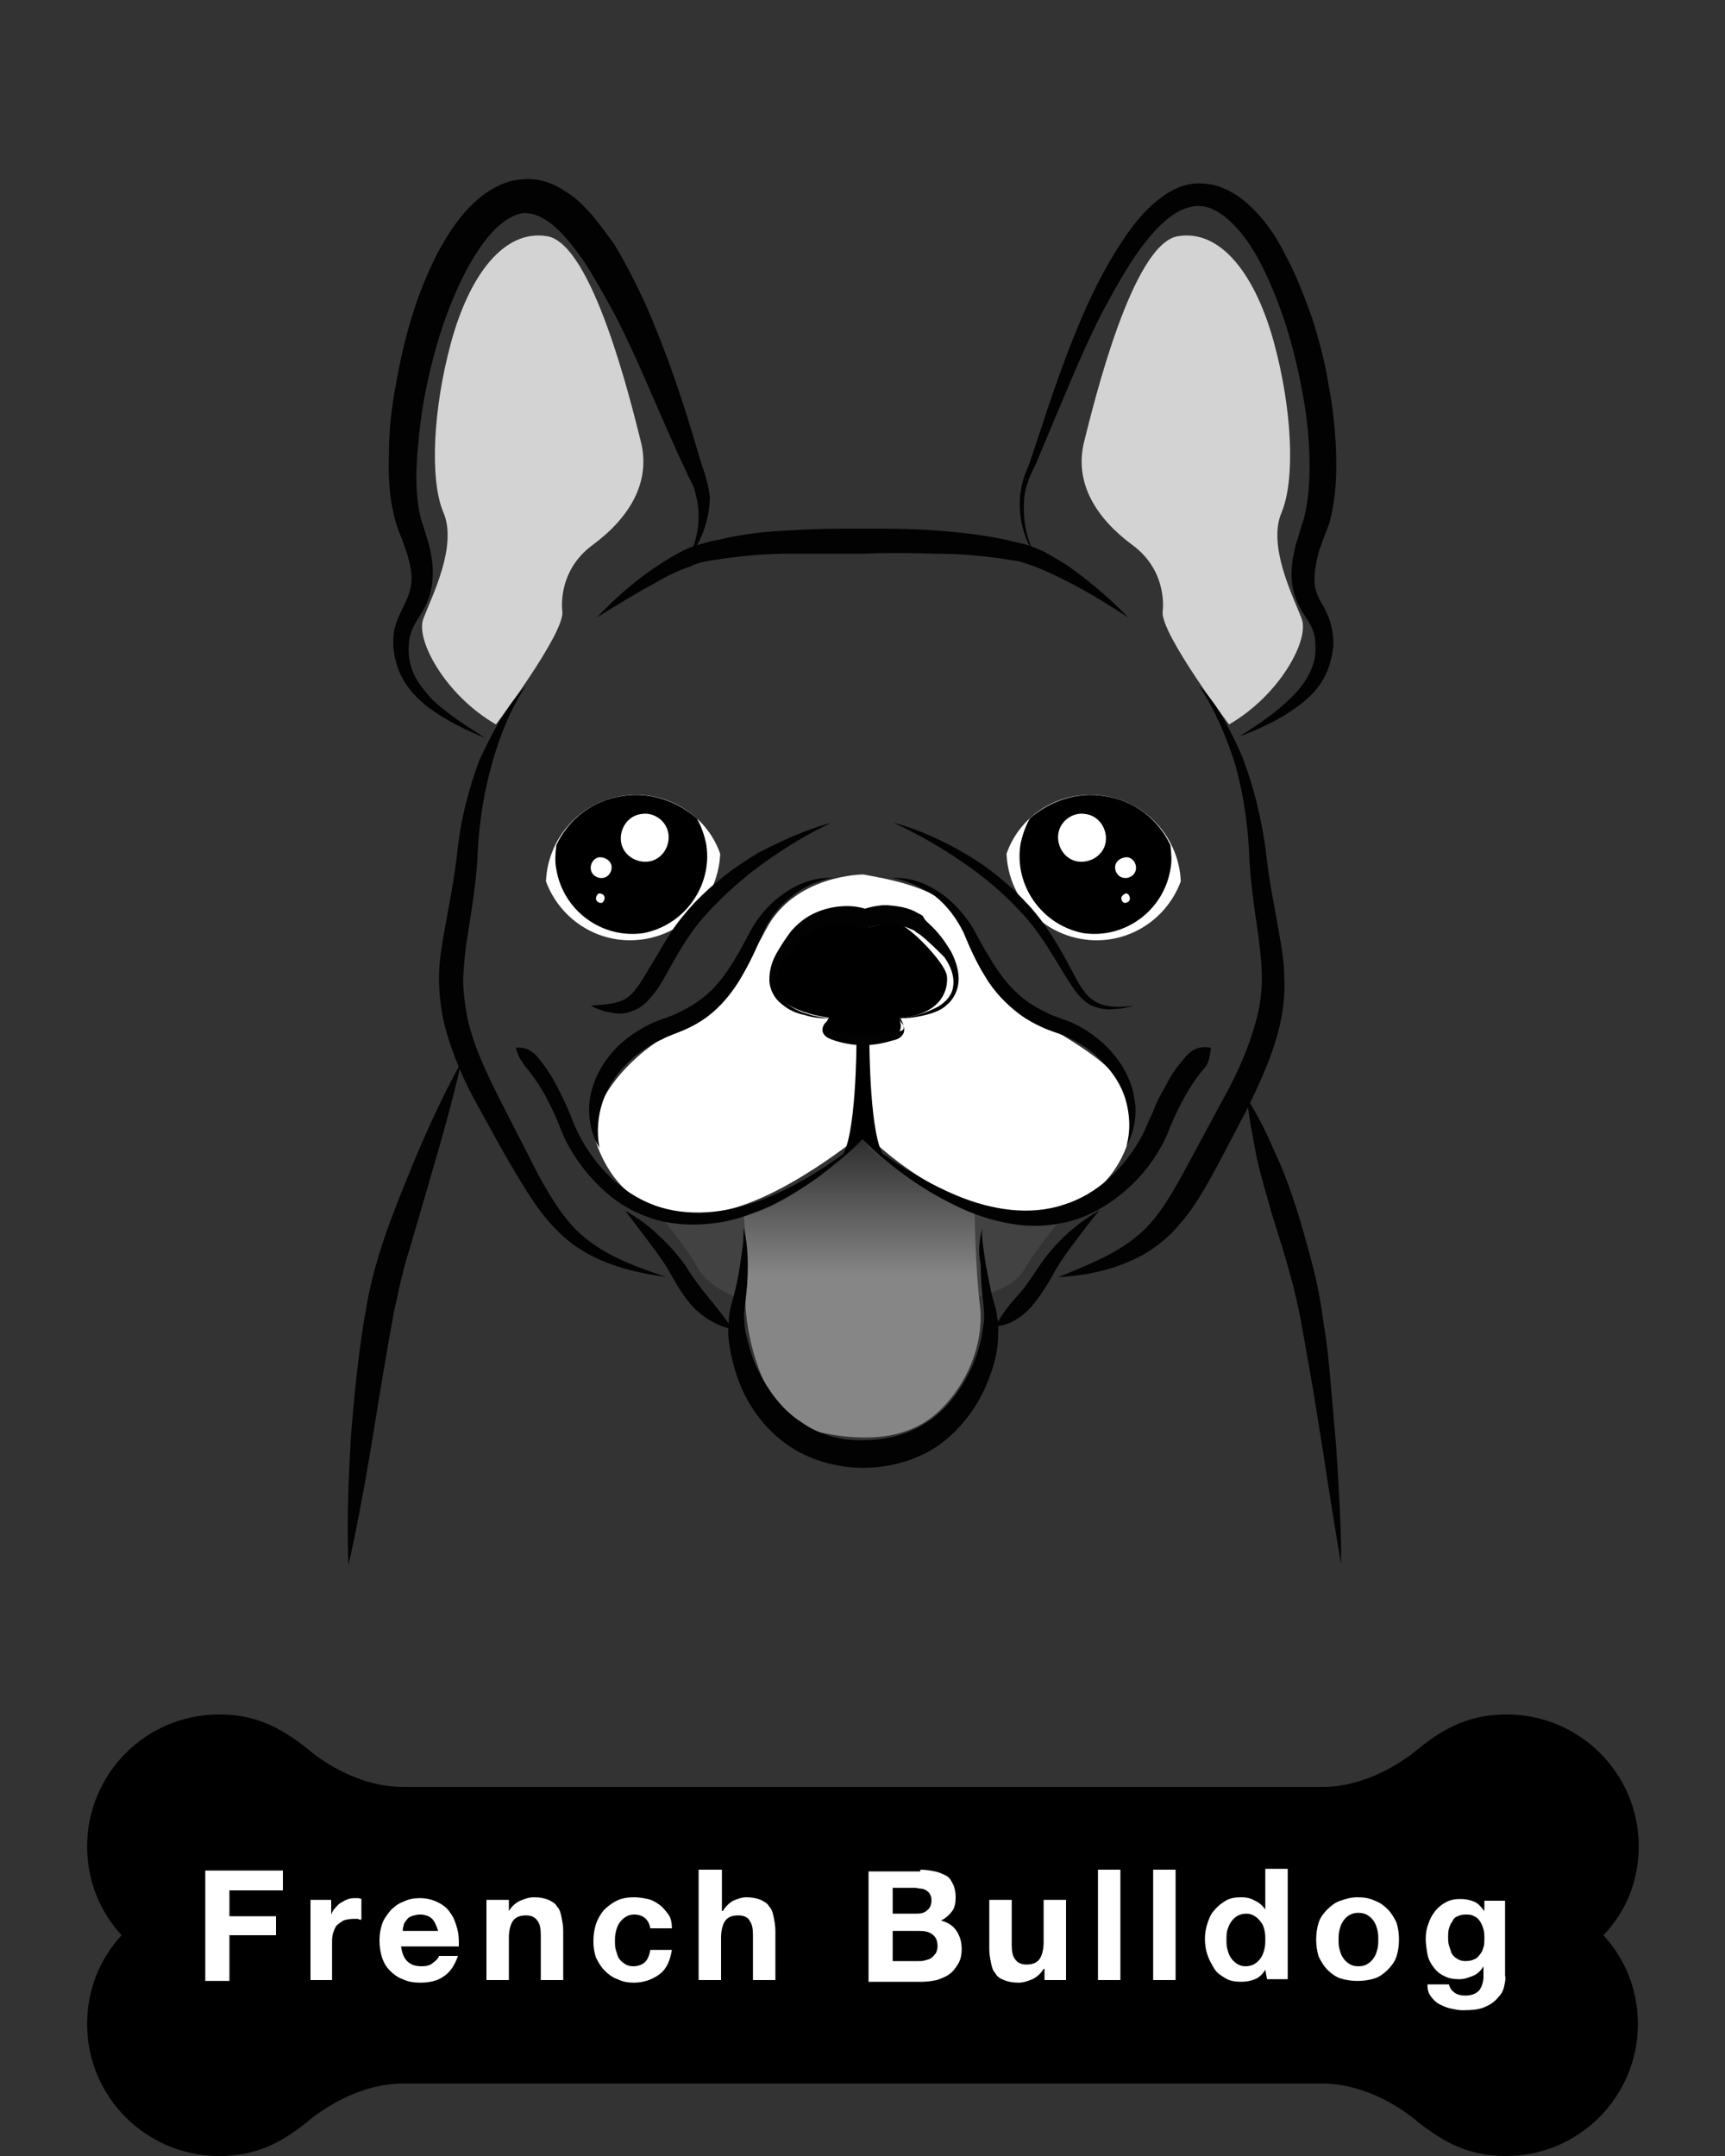 <?xml version="1.0" encoding="utf-8"?>
<!-- Generator: Adobe Illustrator 22.1.0, SVG Export Plug-In . SVG Version: 6.00 Build 0)  -->
<svg version="1.1" id="Layer_1" xmlns="http://www.w3.org/2000/svg" xmlns:xlink="http://www.w3.org/1999/xlink" x="0px" y="0px"
	 viewBox="0 0 200 250" style="enable-background:new 0 0 200 250;" xml:space="preserve">
<rect x="0" y="0" width="200" height="250" fill="#333333" stroke="none"/>
<style type="text/css">
	.st0{fill:#424242;}
	.st1{fill:#D3D3D3;}
	.st2{fill:url(#SVGID_1_);}
	.st3{fill:#FFFFFF;}
	.st4{fill:#020202;}
</style>
<g>
	<g>
		<g>
			<path class="st0" d="M124,140.2c0,0-3.5,4-5.3,7.1c-1.8,3-8.1,4-18,5c-9.9,1-18-2-19.7-5.1c-1.7-3.1-5.6-7.6-5.6-7.6
				s12.2,4.3,24.6-7.4C100.1,132.2,111.7,144.9,124,140.2z"/>
			<path class="st1" d="M57.5,84c-5.9-3.4-9.4-9.9-8.4-12.3c0.9-2.4,4-8.4,2.3-12.3c-1.6-3.8-1.2-12,0.9-19.7
				c2.1-7.7,6.1-13.2,11.2-12.3c5.2,1,9.6,19,10.8,23.8c1.2,4.8-1.4,8.9-5.6,12c-4.2,3.1-3.5,7.7-3.5,7.7C65.5,73.4,57.5,84,57.5,84
				z"/>
			<path class="st1" d="M142.5,84c5.9-3.4,9.4-9.9,8.4-12.3c-0.9-2.4-4-8.4-2.3-12.3c1.6-3.9,1.2-12-0.9-19.7
				c-2.1-7.7-6.1-13.2-11.2-12.3c-5.2,1-9.6,19-10.8,23.8c-1.2,4.8,1.4,8.9,5.6,12c4.2,3.1,3.5,7.7,3.5,7.7
				C134.5,73.4,142.5,84,142.5,84z"/>
			
				<linearGradient id="SVGID_1_" gradientUnits="userSpaceOnUse" x1="97.746" y1="131.203" x2="97.746" y2="149.563" gradientTransform="matrix(1 0 0 1 2.231 0.125)">
				<stop  offset="0" style="stop-color:#2A2A2A"/>
				<stop  offset="0.908" style="stop-color:#868686"/>
			</linearGradient>
			<path class="st2" d="M86.2,140.8c0,0,0.8,6.6,0.3,9c-0.5,2.4,1.3,14.5,7.8,16.1c6.6,1.6,11.7,0.8,15-2.7c3.4-3.5,4.8-8.2,4.3-12
				c-0.5-3.8-0.6-10.6-0.6-10.6s-11.8-5.6-12.9-8.5C100.1,132.2,90.7,140.8,86.2,140.8z"/>
			<path class="st3" d="M100.1,101.4c0,0-8,0-11.3,6.4c-3.3,6.4-7.8,10.8-10.8,12c-3.1,1.2-10.8,7.8-8.7,13.2
				c2.1,5.4,6.4,8.7,13.9,7.5c7.5-1.2,17-9.2,17-9.2s7.5,8,17.2,9.4c9.7,1.4,14.6-7.5,13.7-12c-0.9-4.5-3.8-6.1-9.9-9.9
				c-6.1-3.8-7.1-10.6-10.4-13.4C107.4,102.6,102.7,101.9,100.1,101.4z"/>
			<path d="M100.3,120.5c0,0-6.4,1.4-4.2-2.5c0,0-7.5-0.8-6.2-5c1.3-4.2,4.5-6,6.6-6.3c2.1-0.3,4,0.9,4,0.9s2.7-1,4.1-0.3
				s5.2,4.6,5.2,6c0.1,1.4-0.5,4.3-5.6,4.8C104.2,118.1,105.9,120.9,100.3,120.5z"/>
			<path d="M100.8,120.8l-1.5,0c0,0,0,11.4-1.8,13.4l2.5-2.1l2.6,2.1C100.8,132.2,100.8,120.8,100.8,120.8z"/>
		</g>
		<g>
			<path class="st4" d="M53.5,123.1c-1.1,4.9-2.5,9.7-3.9,14.5c-0.7,2.4-1.4,4.8-2.1,7.2c-0.4,1.2-0.7,2.4-1,3.6
				c-0.3,1.2-0.5,2.4-0.8,3.6c-0.9,4.8-1.7,9.8-2.5,14.7c-0.8,4.9-1.7,9.9-2.8,14.8c0,0,0,0,0,0c0,0,0,0,0,0
				c-0.2-5.1,0-10.1,0.3-15.1c0.4-5,0.9-10,1.8-15c0.9-5.1,2.7-9.9,4.6-14.5C49,132.1,51.1,127.5,53.5,123.1
				C53.5,123,53.5,123,53.5,123.1C53.5,123,53.5,123.1,53.5,123.1z"/>
			<path class="st4" d="M144.6,127.4c1.3,2,2.3,4.1,3.2,6.2c1,2.1,1.8,4.3,2.5,6.5c0.7,2.2,1.3,4.4,1.9,6.7c0.6,2.3,1,4.6,1.3,6.9
				c0.4,2.3,0.6,4.6,0.8,6.9c0.2,2.3,0.4,4.6,0.6,6.9c0.3,4.6,0.6,9.2,0.6,13.9c0,0,0,0,0,0c0,0,0,0,0,0c-0.8-4.6-1.5-9.1-2.2-13.7
				l-1.1-6.8c-0.4-2.3-0.8-4.5-1.2-6.8c-0.4-2.3-0.9-4.5-1.5-6.6c-0.6-2.2-1.3-4.4-2-6.6c-0.6-2.2-1.3-4.4-1.8-6.7
				C145.3,132,144.8,129.8,144.6,127.4C144.5,127.4,144.6,127.4,144.6,127.4C144.6,127.4,144.6,127.4,144.6,127.4z"/>
		</g>
		<g>
			<path class="st4" d="M61,79.5c-1.9,2.8-3.1,6-4,9.2c-0.9,3.2-1.4,6.5-1.6,9.8c-0.1,3.4-0.7,6.8-1.2,10.1
				c-0.3,1.6-0.4,3.3-0.5,4.8c0,1.6,0.2,3.1,0.5,4.7c0.7,3.1,2.1,6.1,3.6,9.1l4.6,9c1.6,2.9,3.3,5.8,5.9,7.7c2.6,2,5.8,3.1,9,4.2
				c0,0,0,0,0,0c0,0,0,0,0,0c-3.3-0.5-6.7-1.2-9.8-3.1c-1.5-0.9-2.8-2.1-4-3.5c-1.1-1.3-2.1-2.8-3-4.3c-1.8-2.9-3.4-5.9-5-8.8
				c-1.7-3-3.1-6.2-4-9.7c-0.4-1.7-0.6-3.6-0.6-5.4c0-1.8,0.3-3.5,0.6-5.2c0.3-1.7,0.6-3.3,0.9-5c0.3-1.7,0.5-3.2,0.7-5
				c0.4-3.4,1.3-6.8,2.5-10C57,85.1,58.6,82,61,79.5C61,79.5,61,79.5,61,79.5C61,79.5,61,79.5,61,79.5z"/>
			<path class="st4" d="M106.7,108.4c-0.3-0.2-0.5-0.3-0.7-0.5c-0.2-0.1-0.5-0.2-0.7-0.3c-0.5-0.2-1-0.3-1.6-0.4
				c-0.5-0.1-1.1,0-1.6,0c-0.5,0.1-1.1,0.2-1.5,0.4h-0.8l0,0c-0.7-0.3-1.6-0.5-2.4-0.5c-0.9,0-1.7,0.1-2.5,0.5c-1.6,0.7-3,2.1-4,3.6
				c-0.5,0.8-0.8,1.7-0.9,2.5c-0.1,0.9,0.3,1.8,0.9,2.4c0.7,0.6,1.5,1.1,2.5,1.4c0.9,0.3,1.9,0.5,2.9,0.6c0,0,0,0,0,0l0,0l0,0
				c-0.3,0.4-0.5,1-0.2,1.3c0.2,0.2,0.7,0.3,1.2,0.3c1,0.1,2.1,0.2,3.1,0.2c1,0,2-0.1,3.1-0.2c0.5-0.1,1-0.1,1.2-0.3
				c0.2-0.2,0-0.8-0.3-1.3c0,0,0,0,0,0l0,0h0c1.3-0.2,2.6-0.5,3.8-1.1c1.2-0.5,2.2-1.5,2.3-2.6c0.2-1.2-0.3-2.4-1-3.4
				C108.6,110.1,107.7,109.2,106.7,108.4z M107.7,107.1c1.1,1,1.9,2.1,2.6,3.3c0.6,1.2,1.1,2.7,0.7,4.2c-0.2,0.7-0.6,1.4-1.2,1.9
				c-0.5,0.5-1.2,0.8-1.8,1c-1.3,0.4-2.6,0.6-4,0.6l0,0l0,0c0.2,0.1,0.4,0.3,0.6,0.6c0.2,0.2,0.3,0.6,0.2,1c-0.3,0.8-1.1,0.9-1.5,1
				c-1,0.3-2.1,0.5-3.2,0.5c-1.1,0-2.2-0.2-3.2-0.5c-0.5-0.2-1.2-0.3-1.5-1c-0.1-0.4,0-0.7,0.2-1c0.2-0.2,0.4-0.4,0.6-0.6l0,0l0,0
				c-1,0-2-0.1-2.9-0.4c-1-0.2-1.9-0.6-2.7-1.3c-0.8-0.6-1.4-1.7-1.4-2.8c0-1.1,0.3-2.1,0.8-3c0.5-0.9,1.1-1.8,1.7-2.6
				c0.7-0.8,1.5-1.5,2.5-2c1-0.5,2.1-0.8,3.2-0.9c1.1-0.1,2.2,0,3.3,0.4l0,0h-0.8c0.8-0.3,1.4-0.4,2.1-0.5c0.7-0.1,1.4,0,2.1,0.1
				c0.7,0.1,1.4,0.3,2,0.6c0.3,0.2,0.6,0.3,0.9,0.5C107.2,106.7,107.5,106.9,107.7,107.1L107.7,107.1z"/>
			<path d="M96.1,118.2c0,0,1.2-1.5,1.2-3.2c0-1.7-0.7-3.5-1.9-3.6c-1.3-0.1-2.9,1.1-0.9,2.4C96.4,115.1,96.9,116.7,96.1,118.2z"/>
			<path d="M104.1,118.2c0,0-1.2-1.5-1.2-3.2c0-1.7,0.7-3.5,1.9-3.6c1.3-0.1,2.9,1.1,0.9,2.4C103.8,115.1,103.3,116.7,104.1,118.2z"
				/>
			<g>
				<path class="st3" d="M72.1,92.3c-5,0.8-8.6,5-8.8,9.9c1.7,4.6,6.4,7.5,11.4,6.7c5-0.8,8.6-5,8.8-9.9
					C81.9,94.4,77.1,91.5,72.1,92.3z"/>
				<path d="M81.9,98c-0.2-1.1-0.6-2.2-1.1-3.1c-2.3-2-5.4-3.1-8.6-2.6c-3.5,0.5-6.3,2.7-7.7,5.7c-0.1,0.9-0.2,1.8,0,2.8
					c0.8,4.8,5.3,8.1,10.1,7.4C79.3,107.3,82.6,102.8,81.9,98z"/>
				<path class="st3" d="M77.5,96.7c0.2,1.5-0.8,3-2.3,3.2c-1.5,0.2-3-0.8-3.2-2.3c-0.2-1.5,0.8-3,2.3-3.2
					C75.8,94.1,77.3,95.2,77.5,96.7z"/>
				<path class="st3" d="M70.9,100.4c0.1,0.6-0.3,1.3-1,1.4c-0.6,0.1-1.3-0.3-1.4-1c-0.1-0.6,0.3-1.3,1-1.4
					C70.2,99.4,70.8,99.8,70.9,100.4z"/>
				<path class="st3" d="M70.1,104.1c0,0.3-0.2,0.6-0.4,0.6c-0.3,0-0.6-0.2-0.6-0.5c0-0.3,0.2-0.6,0.4-0.6
					C69.8,103.6,70.1,103.8,70.1,104.1z"/>
			</g>
			<path class="st4" d="M96.6,101.8c-1.9,0.3-3.6,1.1-5,2.3c-1.4,1.1-2.5,2.6-3.2,4.2c-0.7,1.7-1.5,3.4-2.5,5.1
				c-1,1.7-2.3,3.3-3.9,4.5c-0.8,0.6-1.7,1.1-2.6,1.5c-0.9,0.4-1.9,0.7-2.6,1.1c-1.6,0.7-3,1.7-4.2,2.9c-2.4,2.4-3.8,5.9-3.1,9.7
				c0,0,0,0,0,0c0,0,0,0,0,0c-1-1.6-1.4-3.7-1.1-5.7c0.3-2,1.3-3.9,2.6-5.4c1.3-1.5,3.1-2.7,4.9-3.5c1-0.4,1.8-0.6,2.6-1
				c0.8-0.4,1.6-0.8,2.3-1.3c2.9-1.9,4.6-5.2,6.4-8.6c1-1.7,2.4-3.2,4-4.2C92.8,102.3,94.7,101.7,96.6,101.8
				C96.6,101.8,96.6,101.8,96.6,101.8C96.6,101.8,96.6,101.8,96.6,101.8z"/>
			<path class="st4" d="M96.4,95.4c-2.8,1.3-5.4,2.9-7.9,4.7c-2.5,1.8-4.7,3.8-6.7,6c-2,2.2-3.4,4.8-4.9,7.5c-0.4,0.7-0.8,1.3-1.4,2
				c-0.5,0.6-1.2,1.3-2.1,1.6c-0.9,0.4-1.8,0.4-2.6,0.2c-0.8-0.1-1.6-0.4-2.3-0.8c0,0,0,0,0,0c0,0,0,0,0,0c1.6-0.1,3.2-0.2,4.2-0.9
				c1-0.7,1.7-2,2.5-3.3c0.8-1.3,1.6-2.7,2.4-4c0.8-1.3,1.9-2.6,2.9-3.7c2.2-2.3,4.7-4.2,7.4-5.8C90.6,97.5,93.4,96.2,96.4,95.4
				C96.4,95.4,96.4,95.4,96.4,95.4C96.4,95.4,96.4,95.4,96.4,95.4z"/>
			<path class="st4" d="M59.8,121.5c0.8-0.1,1.4,0.1,1.9,0.5c0.5,0.3,0.8,0.8,1.2,1.3c0.7,0.9,1.3,1.9,1.8,2.9c0.5,1,1,2,1.4,3
				c0.4,1.1,0.8,2,1.3,2.9c2,3.6,5.2,6.7,9.2,7.9c4,1.2,8.4,0.5,12.3-1.1c4-1.6,7.6-4.1,11.1-6.7c0,0,0,0,0,0c0,0,0,0,0,0
				c-1.6,1.5-3.3,2.9-5,4.2c-1.8,1.3-3.6,2.4-5.6,3.4c-2,0.9-4.1,1.7-6.3,2c-2.2,0.3-4.5,0.3-6.8-0.3c-2.2-0.6-4.3-1.7-6-3.2
				c-1.7-1.5-3.2-3.3-4.3-5.3c-0.6-1-1-2.1-1.4-3.1c-0.4-1-0.9-1.9-1.4-2.9c-0.5-0.9-1.1-1.8-1.7-2.6c-0.3-0.4-0.7-0.8-0.9-1.2
				C60.2,122.7,60,122.2,59.8,121.5C59.8,121.5,59.8,121.5,59.8,121.5L59.8,121.5z"/>
			<path class="st4" d="M79.8,64.7c1.2-2.3,1.5-4.9,0.9-7.2c-0.1-0.6-0.3-1.2-0.6-1.7c-0.1-0.3-0.3-0.5-0.4-0.8l-0.4-0.9
				c-0.6-1.2-1.1-2.4-1.6-3.5c-2.1-4.7-4-9.4-6.3-13.9c-1.2-2.2-2.4-4.4-3.7-6.4c-1.4-2-2.9-3.9-4.6-4.9c-0.8-0.5-1.6-0.7-2.4-0.7
				c-0.8,0.1-1.6,0.5-2.4,1.1c-1.6,1.2-3,3.3-4.1,5.3c-2.3,4.3-3.8,9.1-4.8,14c-0.5,2.4-0.8,4.9-1,7.4c-0.2,2.4-0.2,5,0.3,7.2
				c0.1,0.6,0.3,1,0.5,1.7c0.2,0.6,0.4,1.3,0.6,2c0.3,1.3,0.5,2.8,0.3,4.3c-0.1,0.7-0.3,1.5-0.6,2.2c-0.3,0.7-0.7,1.3-1,1.8
				c-0.7,1.1-1.1,2-1.1,3.1c-0.1,1.2,0.1,2.3,0.6,3.4c0.5,1.1,1.3,2,2.1,2.9c1.8,1.7,4,3.1,6.2,4.5c0,0,0,0,0,0c0,0,0,0,0,0
				c-2.4-1-4.7-2.1-6.8-3.7c-1-0.8-2-1.8-2.7-3c-0.7-1.2-1.1-2.6-1.2-4c0-0.8,0-1.5,0.2-2.2c0.2-0.7,0.5-1.4,0.8-2
				c0.6-1.2,1-2.1,1.1-3.2c0.1-1.1-0.2-2.2-0.5-3.3c-0.2-0.6-0.4-1.1-0.6-1.7c-0.2-0.5-0.5-1.2-0.7-1.9c-0.8-2.8-0.9-5.4-0.8-8.1
				c0-2.7,0.3-5.3,0.8-7.9c0.9-5.2,2.3-10.3,4.8-15.2c1.3-2.4,2.8-4.8,5.2-6.7c1.2-0.9,2.8-1.8,4.6-1.9c1.8-0.2,3.6,0.4,4.9,1.3
				c1.4,0.8,2.4,1.9,3.3,2.9c0.9,1.1,1.7,2.2,2.5,3.3c1.4,2.3,2.6,4.7,3.7,7.1c2.1,4.8,3.8,9.7,5.3,14.6l1.1,3.7l0.3,0.9
				c0.1,0.3,0.2,0.6,0.3,1c0.2,0.7,0.3,1.3,0.4,2C82.3,60,81.4,62.8,79.8,64.7C79.8,64.7,79.8,64.7,79.8,64.7
				C79.8,64.7,79.8,64.7,79.8,64.7z"/>
			<path class="st4" d="M130.8,71.6c-2.3-1.5-4.7-3-7.1-4.2c-1.2-0.6-2.4-1.2-3.7-1.7c-0.6-0.2-1.2-0.4-1.8-0.6
				c-0.6-0.1-1.3-0.2-1.9-0.3c-2.7-0.4-5.3-0.6-8.1-0.6c-2.7-0.1-5.5-0.1-8.2,0c-2.8,0-5.5,0-8.2,0c-2.7,0-5.4,0.2-8.1,0.6
				c-0.7,0.1-1.4,0.2-1.9,0.3c-0.6,0.1-1.2,0.3-1.8,0.6c-1.2,0.4-2.5,1-3.7,1.7c-2.4,1.3-4.7,2.7-7.1,4.2c0,0,0,0,0,0c0,0,0,0,0,0
				c1.9-2,4-3.9,6.3-5.5c1.2-0.8,2.4-1.6,3.6-2.2c0.6-0.3,1.3-0.6,2.1-0.8c0.7-0.2,1.4-0.4,2.1-0.5c2.8-0.7,5.6-1,8.4-1.1
				c2.8-0.2,5.6-0.2,8.3-0.2c2.8,0,5.5,0,8.3,0.2c2.8,0.2,5.6,0.5,8.4,1.1c0.7,0.2,1.3,0.3,2.1,0.5c0.7,0.2,1.4,0.5,2.1,0.8
				c1.3,0.7,2.5,1.4,3.6,2.2C126.8,67.8,128.9,69.6,130.8,71.6C130.8,71.6,130.8,71.6,130.8,71.6C130.8,71.6,130.8,71.6,130.8,71.6z
				"/>
			<path class="st4" d="M139,79.5c1.2,1.2,2.2,2.6,3,4.1c0.8,1.5,1.6,3,2.2,4.6c1.2,3.2,2,6.6,2.5,10c0.2,1.7,0.4,3.3,0.7,5
				c0.3,1.6,0.6,3.3,0.9,5c0.3,1.7,0.6,3.4,0.6,5.2c0.1,1.8-0.1,3.6-0.5,5.4c-0.8,3.5-2.3,6.7-3.8,9.8c-1.6,3-3.1,6-4.8,9
				c-0.9,1.5-1.8,3-3,4.3c-1.1,1.4-2.6,2.6-4.1,3.5c-3.2,1.8-6.6,2.5-10,2.7c0,0,0,0,0,0c0,0,0,0,0,0c3.1-1.3,6.3-2.5,8.8-4.5
				c2.5-1.9,4.1-4.7,5.7-7.6l4.8-8.9c1.6-2.9,2.9-5.9,3.7-9c0.4-1.5,0.6-3.1,0.6-4.7c0-1.6-0.2-3.2-0.4-4.9c-0.5-3.3-1-6.8-1.1-10.1
				c-0.2-3.3-0.7-6.6-1.6-9.8C142.2,85.5,140.9,82.3,139,79.5C139,79.5,139,79.5,139,79.5C139,79.5,139,79.5,139,79.5z"/>
			<g>
				<path class="st3" d="M128.1,92.3c5,0.8,8.6,5,8.8,9.9c-1.7,4.6-6.4,7.5-11.4,6.7c-5-0.8-8.6-5-8.8-9.9
					C118.3,94.4,123,91.5,128.1,92.3z"/>
				<path d="M118.3,98c0.2-1.1,0.6-2.2,1.1-3.1c2.3-2,5.4-3.1,8.6-2.6c3.5,0.5,6.3,2.7,7.7,5.7c0.1,0.9,0.2,1.8,0,2.8
					c-0.8,4.8-5.3,8.1-10.1,7.4C120.9,107.3,117.6,102.8,118.3,98z"/>
				<path class="st3" d="M122.7,96.7c-0.2,1.5,0.8,3,2.3,3.2c1.5,0.2,3-0.8,3.2-2.3c0.2-1.5-0.8-3-2.3-3.2
					C124.4,94.1,122.9,95.2,122.7,96.7z"/>
				<path class="st3" d="M129.3,100.4c-0.1,0.6,0.3,1.3,1,1.4c0.6,0.1,1.3-0.3,1.4-1c0.1-0.6-0.3-1.3-1-1.4
					C130,99.4,129.4,99.8,129.3,100.4z"/>
				<path class="st3" d="M130,104.1c0,0.3,0.2,0.6,0.4,0.6c0.3,0,0.6-0.2,0.6-0.5c0-0.3-0.2-0.6-0.4-0.6
					C130.4,103.6,130.1,103.8,130,104.1z"/>
			</g>
			<path class="st4" d="M103.4,101.8c1.9-0.1,3.8,0.5,5.4,1.6c1.6,1,3,2.6,4,4.2c0.9,1.7,1.8,3.3,2.8,4.8c1,1.5,2.2,2.8,3.6,3.8
				c0.7,0.5,1.5,0.9,2.3,1.3c0.8,0.4,1.6,0.6,2.6,1c1.8,0.8,3.5,2,4.8,3.5c1.3,1.5,2.3,3.3,2.6,5.3c0.4,1.9,0,4-0.9,5.6c0,0,0,0,0,0
				c0,0,0,0,0,0c0.5-1.8,0.4-3.7-0.1-5.4c-0.5-1.7-1.5-3.2-2.8-4.5c-1.2-1.3-2.7-2.2-4.3-2.9c-0.7-0.3-1.8-0.6-2.6-1
				c-0.9-0.4-1.8-0.9-2.6-1.5c-1.6-1.2-3-2.7-4-4.4c-1-1.6-1.8-3.4-2.5-5.1c-0.8-1.6-1.9-3.1-3.3-4.2
				C106.9,102.9,105.2,102.1,103.4,101.8C103.4,101.8,103.4,101.8,103.4,101.8C103.4,101.8,103.4,101.8,103.4,101.8z"/>
			<path class="st4" d="M103.6,95.4c3,0.8,5.8,2.1,8.5,3.7c2.7,1.6,5.1,3.6,7.2,5.9c2.1,2.3,3.7,5.1,5.1,7.8
				c0.7,1.3,1.4,2.7,2.7,3.4c1.3,0.7,2.9,0.6,4.4,0.4c0,0,0,0,0,0c0,0,0,0,0,0c-0.7,0.2-1.5,0.4-2.3,0.4c-0.8,0.1-1.6,0-2.4-0.3
				c-0.8-0.3-1.4-0.9-1.9-1.5c-0.5-0.6-0.9-1.3-1.3-1.9c-1.6-2.6-3.1-5.3-5.2-7.5c-2-2.2-4.4-4.2-6.9-5.9
				C109,98.2,106.4,96.7,103.6,95.4C103.6,95.4,103.6,95.4,103.6,95.4C103.6,95.4,103.6,95.4,103.6,95.4z"/>
			<path class="st4" d="M100,132.1c3.5,2.6,7.2,5,11.1,6.6c3.9,1.6,8.3,2.3,12.2,1c3.9-1.2,7-4.2,9-7.8c0.5-0.9,0.8-1.8,1.3-2.8
				c0.4-1.1,0.9-2.1,1.5-3.1c0.5-1,1.1-2,1.9-2.9c0.4-0.5,0.7-0.9,1.3-1.3c0.5-0.3,1.2-0.5,2.1-0.3c0,0,0,0,0,0
				c-0.1,0.8-0.2,1.4-0.4,1.8c-0.2,0.5-0.6,0.8-0.9,1.2c-0.6,0.8-1.2,1.7-1.7,2.6c-0.5,0.9-1,1.9-1.4,2.8c-0.4,0.9-0.8,2.1-1.4,3.1
				c-1.1,2-2.6,3.8-4.4,5.3c-1.8,1.5-3.9,2.7-6.1,3.3c-2.3,0.6-4.6,0.7-6.9,0.3c-2.3-0.4-4.4-1.1-6.4-2.1
				C106.6,137.8,103.1,135.1,100,132.1C100,132.1,100,132.1,100,132.1C100,132.1,100,132.1,100,132.1z"/>
			<path class="st4" d="M84.9,154.1c-1.7-0.3-3.1-1.2-4.3-2.3c-1.2-1.2-2-2.6-2.8-4c-0.7-1.3-1.6-2.5-2.5-3.7l-2.8-3.7c0,0,0,0,0,0
				c0,0,0,0,0,0c1.4,0.8,2.7,1.7,3.8,2.8c1.2,1.1,2.3,2.3,3.2,3.6c0.8,1.3,1.7,2.5,2.6,3.6C83,151.5,84,152.7,84.9,154.1
				C84.9,154,84.9,154,84.9,154.1C84.9,154.1,84.9,154.1,84.9,154.1z"/>
			<path class="st4" d="M127.5,140.3c-1,1.2-1.9,2.4-2.8,3.6c-0.9,1.2-1.8,2.4-2.5,3.7c-0.7,1.3-1.6,2.7-2.6,3.9
				c-1.1,1.2-2.5,2.2-4.2,2.3c0,0,0,0,0,0c0,0,0,0,0,0c0.8-1.5,1.7-2.6,2.7-3.7c1-1.1,1.7-2.3,2.6-3.6c0.9-1.3,2-2.5,3.1-3.5
				C124.9,142,126.2,141.1,127.5,140.3C127.5,140.3,127.5,140.3,127.5,140.3C127.5,140.3,127.5,140.3,127.5,140.3z"/>
			<path class="st4" d="M113.9,142.4c-0.1,0.7,0,1.4,0.1,2.2c0.1,0.7,0.2,1.4,0.3,2.1c0.3,1.4,0.5,2.8,0.9,4.2
				c0.1,0.3,0.2,0.7,0.3,1.1c0.1,0.4,0.1,0.8,0.2,1.2c0.1,0.8,0,1.6,0,2.3c-0.1,1.5-0.5,3-1.1,4.5c-1.1,2.9-3,5.5-5.5,7.4
				c-2.6,1.9-5.9,2.8-9,2.8c-3.1,0-6.4-0.9-9-2.8c-2.6-1.9-4.5-4.6-5.5-7.4c-0.5-1.4-0.9-2.9-1.1-4.5c-0.1-0.8-0.1-1.5,0-2.3
				c0-0.8,0.2-1.6,0.4-2.3c0.4-1.4,0.7-2.8,0.9-4.2c0.1-0.7,0.2-1.4,0.3-2.1c0.1-0.7,0.1-1.4,0.1-2.2c0,0,0,0,0,0c0,0,0,0,0,0
				c0.4,1.4,0.5,2.9,0.5,4.3c0,1.5-0.1,2.9-0.3,4.4c-0.1,0.8-0.2,1.4-0.1,2c0,0.7,0.1,1.3,0.3,2c0.3,1.3,0.7,2.6,1.3,3.8
				c1.2,2.4,2.8,4.6,5,6c2.1,1.5,4.7,2.2,7.3,2.1c2.6,0,5.2-0.7,7.3-2.1c2.2-1.4,3.8-3.6,5-6c0.6-1.2,1-2.5,1.3-3.8
				c0.1-0.7,0.2-1.3,0.3-2c0-0.3,0-0.7,0-1l-0.1-1.1c-0.2-1.5-0.3-2.9-0.3-4.4C113.4,145.3,113.5,143.8,113.9,142.4
				C113.9,142.4,113.9,142.4,113.9,142.4C113.9,142.4,113.9,142.4,113.9,142.4z"/>
			<path class="st4" d="M120.2,64.7c-1.5-2.1-2.2-4.8-1.9-7.4c0.1-0.7,0.2-1.3,0.4-1.9c0.2-0.6,0.5-1.2,0.7-1.8
				c0.4-1.2,0.8-2.4,1.2-3.6c1.6-4.9,3.3-9.8,5.4-14.5c1.1-2.4,2.3-4.7,3.7-6.9c1.4-2.2,3-4.4,5.5-6.1c1.2-0.8,2.8-1.4,4.5-1.2
				c1.6,0.1,3.1,0.9,4.2,1.7c2.3,1.8,3.9,4.1,5.1,6.5c1.3,2.4,2.2,4.8,3.1,7.3c0.8,2.5,1.5,5.1,1.9,7.6c0.5,2.6,0.8,5.2,0.9,7.9
				c0.1,2.7,0,5.3-0.7,8.1c-0.2,0.7-0.5,1.4-0.7,1.9c-0.2,0.6-0.4,1.1-0.6,1.7c-0.3,1.1-0.5,2.3-0.5,3.3c0,1,0.4,2,1.1,3.1
				c0.3,0.6,0.6,1.2,0.8,2c0.2,0.7,0.3,1.5,0.3,2.3c-0.1,1.4-0.5,2.9-1.2,4.1c-0.7,1.2-1.7,2.2-2.8,3c-2.1,1.6-4.5,2.7-6.9,3.6
				c0,0,0,0,0,0c0,0,0,0,0,0c2.2-1.4,4.3-2.8,6.1-4.6c0.9-0.9,1.6-1.8,2.1-2.9c0.5-1,0.7-2.1,0.6-3.3c0-1.1-0.4-2-1.1-3
				c-0.3-0.5-0.7-1.1-1-1.8c-0.3-0.7-0.5-1.4-0.6-2.2c-0.2-1.5,0.1-3,0.4-4.3c0.2-0.7,0.4-1.3,0.6-2c0.2-0.7,0.4-1.1,0.5-1.7
				c0.5-2.2,0.6-4.7,0.5-7.2c-0.1-2.5-0.4-5-0.9-7.4c-0.9-4.9-2.4-9.8-4.6-14.2c-1.1-2.2-2.5-4.2-4.2-5.6c-0.9-0.7-1.8-1.2-2.8-1.3
				c-0.9-0.1-1.9,0.2-2.8,0.7c-1.9,1.1-3.5,3.1-4.9,5.1c-1.4,2.1-2.6,4.3-3.8,6.5c-2.3,4.5-4.2,9.3-6.2,14c-0.5,1.2-1,2.4-1.5,3.6
				c-0.3,0.6-0.6,1.2-0.8,1.7c-0.2,0.6-0.4,1.2-0.5,1.8C118.5,59.9,118.9,62.5,120.2,64.7C120.2,64.7,120.2,64.7,120.2,64.7
				C120.2,64.7,120.2,64.7,120.2,64.7z"/>
		</g>
		<path d="M190,214.1c0-8.5-6.9-15.3-15.3-15.3c-4,0-7,1.3-10.4,4.1c0,0-4.9,4.3-10.9,4.3H100H46.7c-6.1,0-10.9-4.3-10.9-4.3
			c-3.5-2.8-6.4-4.1-10.4-4.1c-8.5,0-15.3,6.9-15.3,15.3c0,4,1.5,7.6,4,10.3c-2.5,2.7-4,6.3-4,10.3c0,8.5,6.9,15.3,15.3,15.3
			c4,0,7-1.3,10.4-4.1c0,0,4.9-4.3,10.9-4.3H100h53.3c6.1,0,10.9,4.3,10.9,4.3c3.5,2.8,6.4,4.1,10.4,4.1c8.5,0,15.3-6.9,15.3-15.3
			c0-4-1.5-7.6-4-10.3C188.5,221.7,190,218.1,190,214.1z"/>
	</g>
	<g>
		<g>
			<g>
				<path class="st3" d="M32.8,216.8v2.4h-6.2v3H32v2.2h-5.4v5.3h-2.8v-12.8H32.8z"/>
				<path class="st3" d="M38.4,220.3v1.7h0c0.1-0.3,0.3-0.6,0.5-0.8c0.2-0.2,0.4-0.5,0.7-0.6c0.3-0.2,0.5-0.3,0.8-0.4
					c0.3-0.1,0.6-0.1,0.9-0.1c0.2,0,0.4,0,0.6,0.1v2.4c-0.1,0-0.3,0-0.4-0.1c-0.2,0-0.3,0-0.5,0c-0.5,0-0.9,0.1-1.2,0.2
					c-0.3,0.2-0.6,0.4-0.8,0.6c-0.2,0.3-0.3,0.6-0.4,0.9c-0.1,0.4-0.1,0.7-0.1,1.2v4.2H36v-9.3H38.4z"/>
				<path class="st3" d="M47.2,227.4c0.4,0.4,0.9,0.6,1.7,0.6c0.5,0,1-0.1,1.3-0.4c0.4-0.3,0.6-0.5,0.7-0.8h2.2
					c-0.4,1.1-0.9,1.9-1.7,2.4c-0.7,0.5-1.6,0.7-2.7,0.7c-0.7,0-1.4-0.1-2-0.4c-0.6-0.2-1.1-0.6-1.5-1c-0.4-0.4-0.7-0.9-0.9-1.5
					c-0.2-0.6-0.3-1.3-0.3-2c0-0.7,0.1-1.3,0.3-1.9c0.2-0.6,0.6-1.1,1-1.6c0.4-0.4,0.9-0.8,1.5-1c0.6-0.3,1.2-0.4,1.9-0.4
					c0.8,0,1.5,0.2,2.1,0.5c0.6,0.3,1.1,0.7,1.4,1.2c0.4,0.5,0.6,1.1,0.8,1.8c0.2,0.7,0.2,1.3,0.2,2.1h-6.7
					C46.6,226.4,46.8,227,47.2,227.4z M50.1,222.5c-0.3-0.3-0.8-0.5-1.4-0.5c-0.4,0-0.7,0.1-1,0.2c-0.3,0.1-0.5,0.3-0.6,0.5
					c-0.2,0.2-0.3,0.4-0.3,0.6c-0.1,0.2-0.1,0.4-0.1,0.6h4.1C50.6,223.3,50.4,222.8,50.1,222.5z"/>
				<path class="st3" d="M59,220.3v1.3H59c0.3-0.5,0.7-0.9,1.3-1.2c0.5-0.2,1-0.4,1.6-0.4c0.7,0,1.2,0.1,1.7,0.3
					c0.4,0.2,0.8,0.4,1,0.8c0.3,0.3,0.4,0.7,0.5,1.2c0.1,0.5,0.2,1,0.2,1.6v5.7h-2.6v-5.2c0-0.8-0.1-1.3-0.4-1.7s-0.7-0.6-1.3-0.6
					c-0.7,0-1.2,0.2-1.5,0.6c-0.3,0.4-0.5,1.1-0.5,2v4.9h-2.6v-9.3H59z"/>
				<path class="st3" d="M73.5,222c-0.4,0-0.7,0.1-1,0.3c-0.3,0.2-0.5,0.4-0.7,0.7c-0.2,0.3-0.3,0.6-0.4,1c-0.1,0.4-0.1,0.7-0.1,1.1
					c0,0.3,0,0.7,0.1,1c0.1,0.3,0.2,0.7,0.3,0.9c0.2,0.3,0.4,0.5,0.7,0.7c0.3,0.2,0.6,0.3,1,0.3c0.6,0,1.1-0.2,1.4-0.5
					c0.3-0.3,0.5-0.8,0.6-1.4h2.5c-0.2,1.2-0.6,2.2-1.4,2.8c-0.8,0.6-1.8,1-3,1c-0.7,0-1.3-0.1-1.9-0.4c-0.6-0.2-1.1-0.6-1.5-1
					c-0.4-0.4-0.7-0.9-1-1.5c-0.2-0.6-0.3-1.2-0.3-1.9c0-0.7,0.1-1.4,0.3-2c0.2-0.6,0.5-1.1,0.9-1.6c0.4-0.4,0.9-0.8,1.5-1.1
					c0.6-0.3,1.3-0.4,2-0.4c0.6,0,1.1,0.1,1.6,0.2c0.5,0.1,1,0.4,1.4,0.7c0.4,0.3,0.7,0.7,1,1.1c0.3,0.4,0.4,1,0.4,1.6h-2.5
					C75.2,222.5,74.5,222,73.5,222z"/>
				<path class="st3" d="M83.7,216.8v4.8h0.1c0.3-0.5,0.7-0.9,1.2-1.2c0.5-0.2,1-0.4,1.5-0.4c0.7,0,1.2,0.1,1.7,0.3
					c0.4,0.2,0.8,0.4,1,0.8c0.3,0.3,0.4,0.7,0.5,1.2c0.1,0.5,0.2,1,0.2,1.6v5.7h-2.6v-5.2c0-0.8-0.1-1.3-0.4-1.7
					c-0.2-0.4-0.7-0.6-1.3-0.6c-0.7,0-1.2,0.2-1.5,0.6c-0.3,0.4-0.5,1.1-0.5,2v4.9h-2.6v-12.8H83.7z"/>
				<path class="st3" d="M106.7,216.8c0.6,0,1.2,0.1,1.7,0.2c0.5,0.1,0.9,0.3,1.3,0.5c0.4,0.2,0.6,0.6,0.8,1
					c0.2,0.4,0.3,0.9,0.3,1.5c0,0.6-0.1,1.2-0.4,1.6c-0.3,0.4-0.7,0.8-1.3,1.1c0.8,0.2,1.4,0.6,1.8,1.2c0.4,0.6,0.6,1.3,0.6,2.1
					c0,0.6-0.1,1.2-0.4,1.7c-0.3,0.5-0.6,0.9-1,1.2c-0.4,0.3-0.9,0.5-1.5,0.7c-0.5,0.1-1.1,0.2-1.7,0.2h-6.2v-12.8H106.7z
					 M106.3,221.9c0.5,0,0.9-0.1,1.2-0.4c0.3-0.2,0.5-0.6,0.5-1.2c0-0.3-0.1-0.5-0.2-0.7c-0.1-0.2-0.3-0.3-0.4-0.4
					c-0.2-0.1-0.4-0.2-0.6-0.2c-0.2,0-0.5-0.1-0.7-0.1h-2.6v3H106.3z M106.5,227.4c0.3,0,0.5,0,0.8-0.1c0.3-0.1,0.5-0.1,0.7-0.3
					c0.2-0.1,0.3-0.3,0.5-0.5c0.1-0.2,0.2-0.5,0.2-0.8c0-0.7-0.2-1.1-0.6-1.4c-0.4-0.3-0.9-0.4-1.5-0.4h-3.1v3.5H106.5z"/>
				<path class="st3" d="M121.1,229.6v-1.3H121c-0.3,0.5-0.7,0.9-1.3,1.2c-0.5,0.2-1,0.4-1.6,0.4c-0.7,0-1.2-0.1-1.7-0.3
					s-0.8-0.4-1-0.8c-0.3-0.3-0.4-0.7-0.5-1.2c-0.1-0.5-0.2-1-0.2-1.6v-5.7h2.6v5.2c0,0.8,0.1,1.3,0.4,1.7s0.7,0.6,1.3,0.6
					c0.7,0,1.2-0.2,1.5-0.6c0.3-0.4,0.5-1.1,0.5-2v-4.9h2.6v9.3H121.1z"/>
				<path class="st3" d="M129.9,216.8v12.8h-2.6v-12.8H129.9z"/>
				<path class="st3" d="M136.3,216.8v12.8h-2.6v-12.8H136.3z"/>
				<path class="st3" d="M146.7,228.4c-0.3,0.5-0.7,0.9-1.2,1.1c-0.5,0.2-1,0.3-1.6,0.3c-0.7,0-1.3-0.1-1.8-0.4
					c-0.5-0.3-1-0.6-1.3-1.1c-0.3-0.5-0.6-1-0.8-1.6c-0.2-0.6-0.3-1.2-0.3-1.9c0-0.6,0.1-1.2,0.3-1.8c0.2-0.6,0.4-1.1,0.8-1.5
					c0.3-0.4,0.8-0.8,1.3-1.1c0.5-0.3,1.1-0.4,1.8-0.4c0.6,0,1.1,0.1,1.6,0.4c0.5,0.2,0.9,0.6,1.2,1h0v-4.7h2.6v12.8h-2.4
					L146.7,228.4L146.7,228.4z M146.6,223.8c-0.1-0.4-0.2-0.7-0.4-0.9c-0.2-0.3-0.4-0.5-0.7-0.7c-0.3-0.2-0.6-0.3-1-0.3
					c-0.4,0-0.8,0.1-1.1,0.3c-0.3,0.2-0.5,0.4-0.7,0.7c-0.2,0.3-0.3,0.6-0.4,0.9c-0.1,0.4-0.1,0.7-0.1,1.1c0,0.4,0,0.7,0.1,1.1
					c0.1,0.4,0.2,0.7,0.4,1c0.2,0.3,0.4,0.5,0.7,0.7c0.3,0.2,0.6,0.3,1,0.3c0.4,0,0.8-0.1,1.1-0.3c0.3-0.2,0.5-0.4,0.7-0.7
					c0.2-0.3,0.3-0.6,0.4-1c0.1-0.4,0.1-0.7,0.1-1.1C146.7,224.5,146.7,224.2,146.6,223.8z"/>
				<path class="st3" d="M152.9,222.9c0.2-0.6,0.6-1.1,1-1.5c0.4-0.4,0.9-0.8,1.5-1c0.6-0.2,1.2-0.4,2-0.4c0.7,0,1.4,0.1,2,0.4
					c0.6,0.2,1.1,0.6,1.5,1c0.4,0.4,0.7,0.9,1,1.5c0.2,0.6,0.3,1.3,0.3,2c0,0.7-0.1,1.4-0.3,2c-0.2,0.6-0.6,1.1-1,1.5
					c-0.4,0.4-0.9,0.8-1.5,1c-0.6,0.2-1.3,0.3-2,0.3c-0.7,0-1.4-0.1-2-0.3s-1.1-0.6-1.5-1c-0.4-0.4-0.7-0.9-1-1.5
					c-0.2-0.6-0.3-1.3-0.3-2C152.6,224.2,152.7,223.5,152.9,222.9z M155.3,226c0.1,0.4,0.2,0.7,0.4,1c0.2,0.3,0.4,0.5,0.7,0.7
					c0.3,0.2,0.6,0.3,1.1,0.3s0.8-0.1,1.1-0.3c0.3-0.2,0.5-0.4,0.7-0.7c0.2-0.3,0.3-0.6,0.4-1c0.1-0.4,0.1-0.7,0.1-1.1
					c0-0.4,0-0.7-0.1-1.1c-0.1-0.4-0.2-0.7-0.4-1c-0.2-0.3-0.4-0.5-0.7-0.7c-0.3-0.2-0.7-0.3-1.1-0.3s-0.8,0.1-1.1,0.3
					c-0.3,0.2-0.5,0.4-0.7,0.7c-0.2,0.3-0.3,0.6-0.4,1c-0.1,0.4-0.1,0.7-0.1,1.1C155.2,225.3,155.2,225.7,155.3,226z"/>
				<path class="st3" d="M174.4,230.3c-0.1,0.5-0.3,0.9-0.7,1.3c-0.3,0.4-0.8,0.8-1.5,1.1c-0.6,0.3-1.5,0.4-2.6,0.4
					c-0.5,0-0.9-0.1-1.4-0.2c-0.5-0.1-0.9-0.3-1.3-0.5s-0.7-0.5-1-0.9c-0.3-0.4-0.4-0.8-0.4-1.4h2.5c0.1,0.5,0.4,0.8,0.7,1
					c0.3,0.2,0.7,0.3,1.2,0.3c0.7,0,1.2-0.2,1.6-0.6c0.3-0.4,0.5-1,0.5-1.6v-1.2h0c-0.3,0.5-0.7,0.9-1.2,1.1c-0.5,0.2-1,0.4-1.6,0.4
					c-0.7,0-1.3-0.1-1.8-0.4c-0.5-0.2-0.9-0.6-1.2-1c-0.3-0.4-0.6-0.9-0.7-1.5c-0.1-0.6-0.2-1.2-0.2-1.8c0-0.6,0.1-1.2,0.3-1.7
					c0.2-0.6,0.4-1,0.8-1.5c0.3-0.4,0.8-0.8,1.2-1c0.5-0.3,1.1-0.4,1.7-0.4c0.6,0,1.1,0.1,1.6,0.3c0.5,0.2,0.8,0.6,1.2,1.1h0v-1.2
					h2.4v8.7C174.6,229.4,174.5,229.8,174.4,230.3z M170.9,227.2c0.3-0.1,0.5-0.3,0.7-0.6c0.2-0.2,0.3-0.5,0.4-0.8
					c0.1-0.3,0.1-0.6,0.1-1c0-0.4,0-0.7-0.1-1.1c-0.1-0.3-0.2-0.6-0.4-0.9c-0.2-0.3-0.4-0.5-0.7-0.6c-0.3-0.2-0.6-0.2-1-0.2
					c-0.4,0-0.7,0.1-0.9,0.2c-0.3,0.1-0.5,0.3-0.6,0.6c-0.2,0.2-0.3,0.5-0.4,0.8c-0.1,0.3-0.1,0.7-0.1,1c0,0.3,0,0.7,0.1,1
					c0.1,0.3,0.2,0.6,0.3,0.9c0.2,0.3,0.4,0.5,0.6,0.6c0.3,0.2,0.6,0.3,1,0.3C170.4,227.4,170.7,227.3,170.9,227.2z"/>
			</g>
		</g>
	</g>
</g>
</svg>
